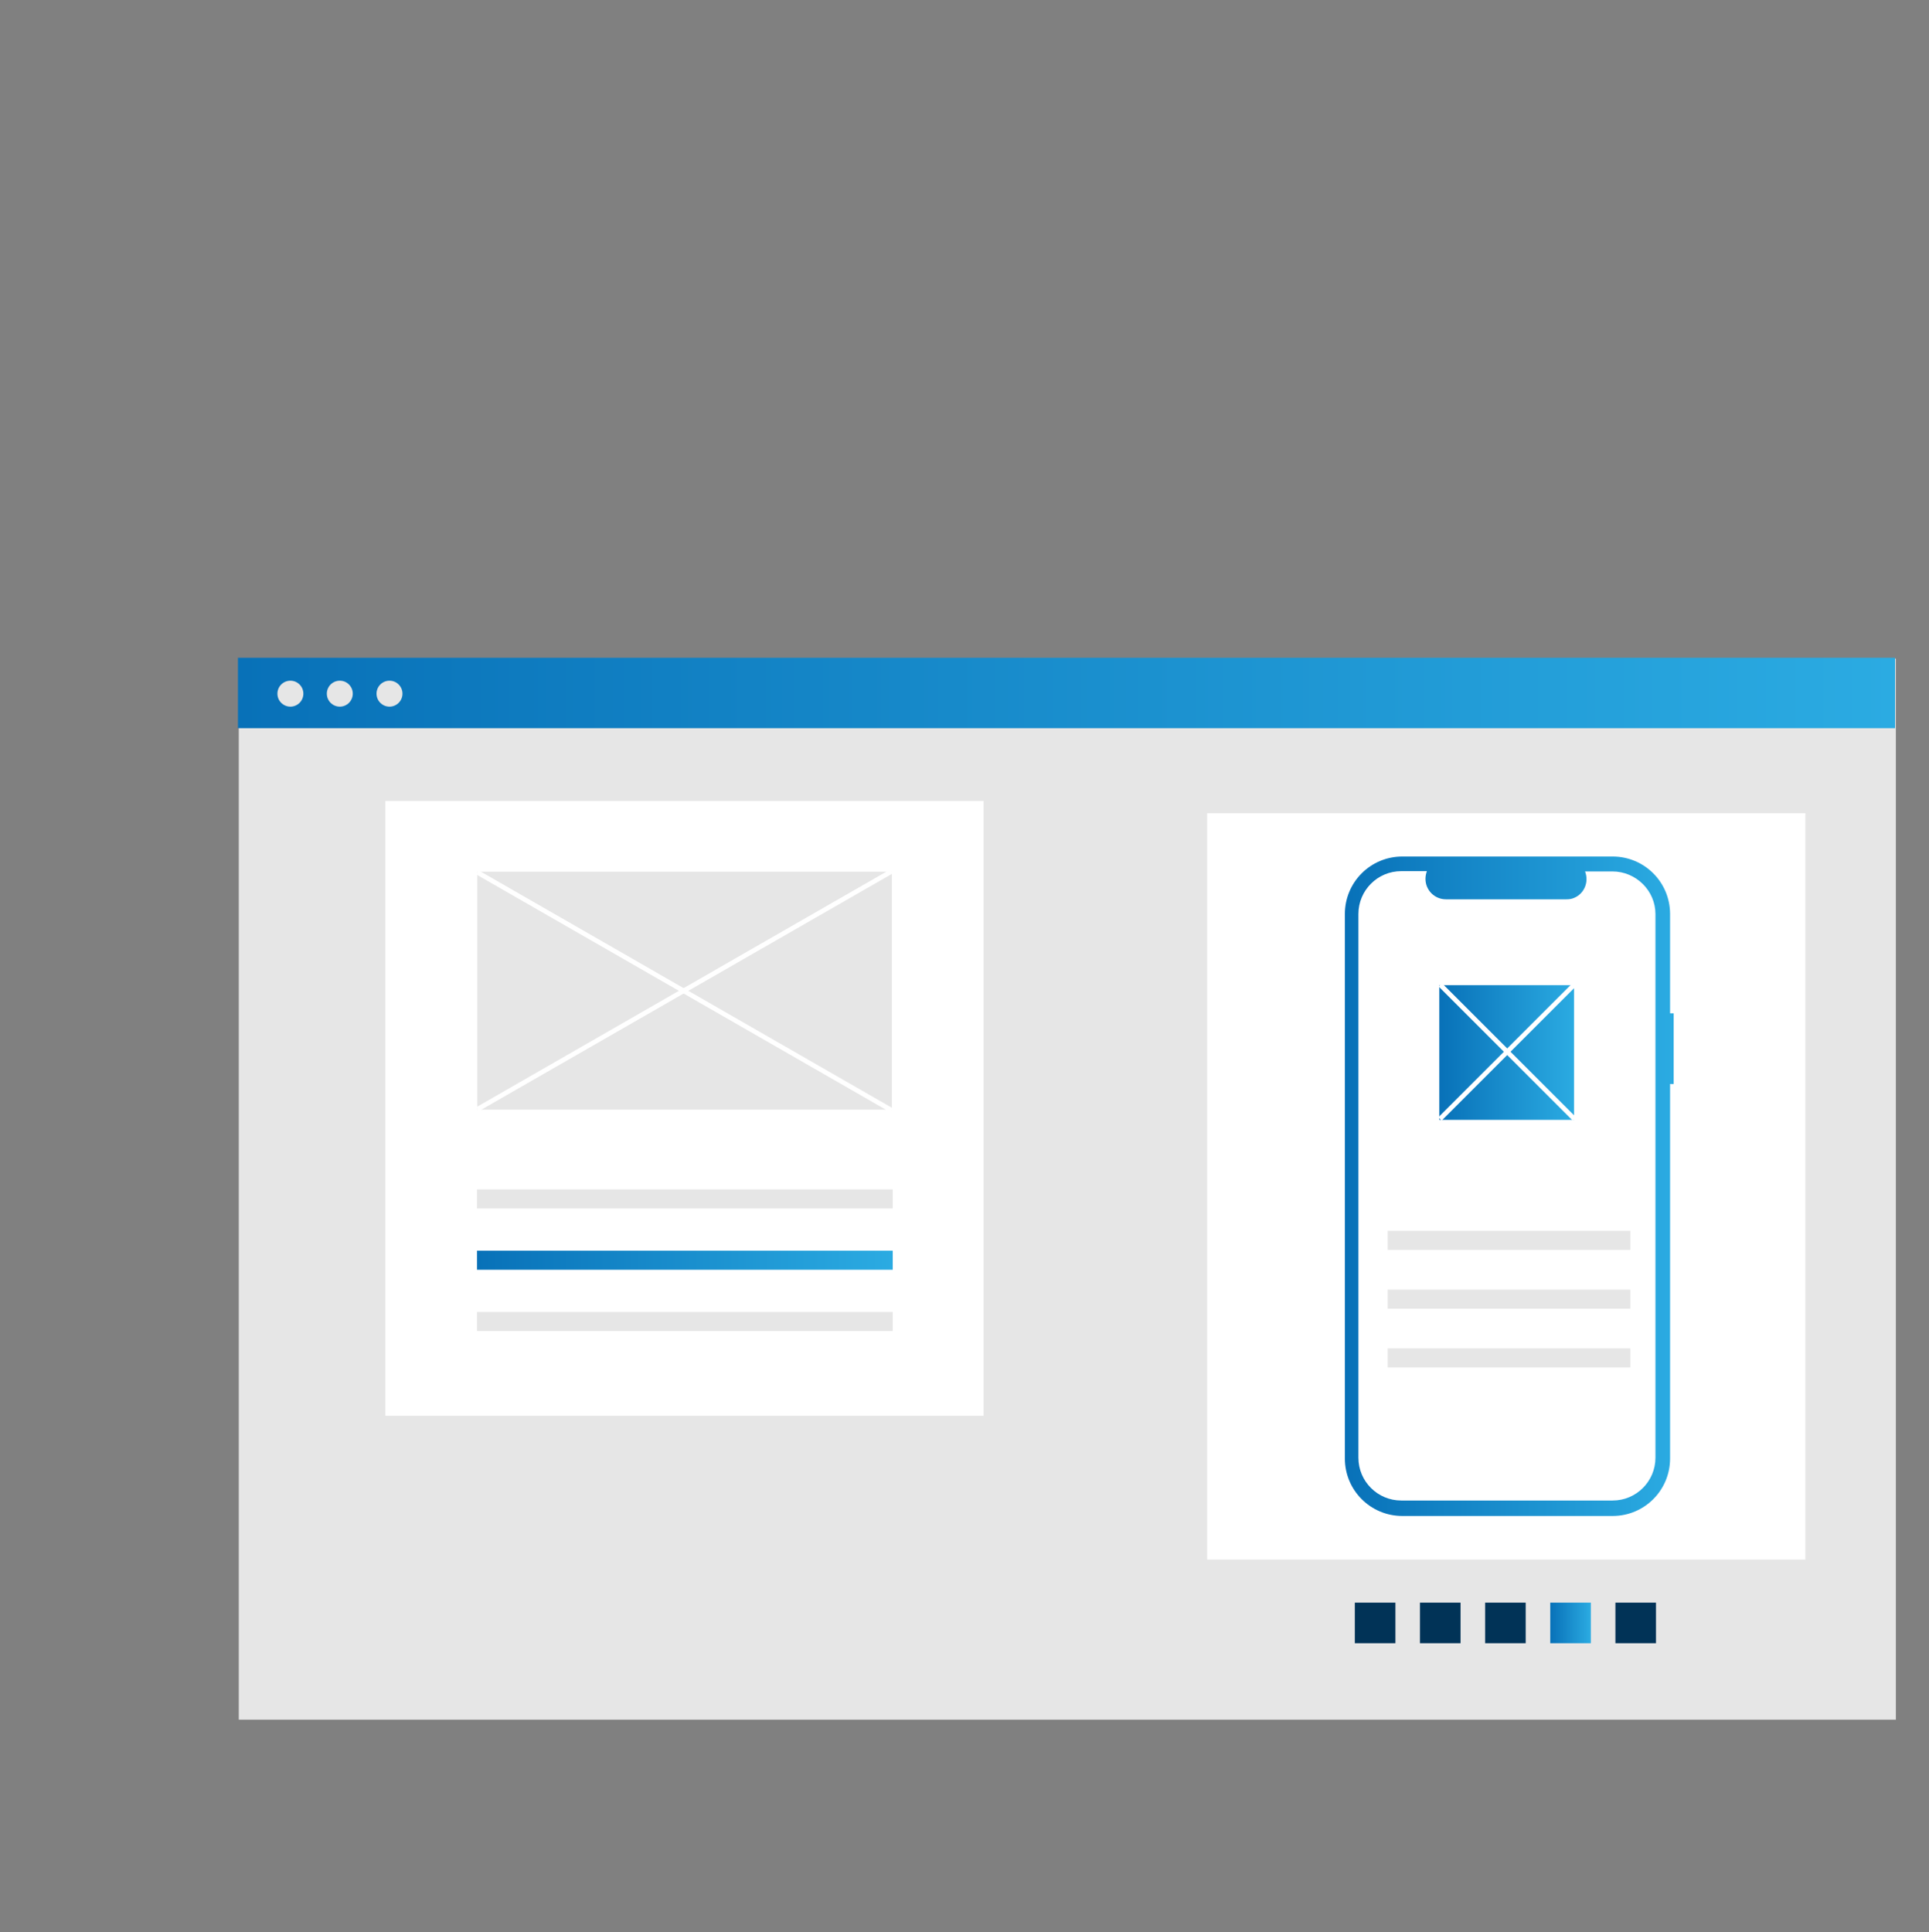<?xml version="1.0" encoding="UTF-8"?> <!-- Generator: Adobe Illustrator 24.0.3, SVG Export Plug-In . SVG Version: 6.00 Build 0) --> <svg xmlns="http://www.w3.org/2000/svg" xmlns:xlink="http://www.w3.org/1999/xlink" id="ea61258a-e793-48f7-8624-3c5ca462ffd9" x="0px" y="0px" viewBox="0 0 698.8 700" style="enable-background:new 0 0 698.8 700;" xml:space="preserve"><rect x="0" y="0" width="698.8" height="700" fill="#808080" stroke="none"/> <style type="text/css"> .st0{fill:#E6E6E6;} .st1{fill:#FFFFFF;} .st2{fill:url(#SVGID_1_);} .st3{fill:url(#SVGID_2_);} .st4{fill:url(#SVGID_3_);} .st5{fill:#013357;} .st6{fill:url(#SVGID_4_);} .st7{fill:url(#SVGID_5_);} </style> <rect x="86.5" y="238.6" class="st0" width="600.3" height="384.4"></rect> <rect x="139.6" y="290.2" class="st1" width="216.7" height="222.7"></rect> <rect x="437.3" y="294.6" class="st1" width="216.7" height="270.4"></rect> <linearGradient id="SVGID_1_" gradientUnits="userSpaceOnUse" x1="86.2" y1="450.95" x2="686.5" y2="450.95" gradientTransform="matrix(1 0 0 -1 0 702)"> <stop offset="0" style="stop-color:#0871B8"></stop> <stop offset="1" style="stop-color:#2BABE2"></stop> </linearGradient> <rect x="86.2" y="238.3" class="st2" width="600.3" height="25.5"></rect> <circle class="st0" cx="105.2" cy="251.3" r="4.7"></circle> <circle class="st0" cx="123.1" cy="251.3" r="4.7"></circle> <circle class="st0" cx="141.1" cy="251.3" r="4.7"></circle> <linearGradient id="SVGID_2_" gradientUnits="userSpaceOnUse" x1="487.2" y1="272.25" x2="606.3" y2="272.25" gradientTransform="matrix(1 0 0 -1 0 702)"> <stop offset="0" style="stop-color:#0871B8"></stop> <stop offset="1" style="stop-color:#2BABE2"></stop> </linearGradient> <path class="st3" d="M606.3,367.1H605v-36c0-11.5-9.3-20.8-20.8-20.8l0,0H508c-11.5,0-20.8,9.3-20.8,20.8l0,0v197.3 c0,11.5,9.3,20.8,20.8,20.8l0,0h76.2c11.5,0,20.8-9.3,20.8-20.8l0,0V392.7h1.3V367.1z"></path> <path class="st1" d="M584.1,315.7h-9.9c1.5,3.8-0.3,8.1-4,9.6c-0.9,0.4-1.8,0.5-2.8,0.5h-43.6c-4.1,0-7.4-3.3-7.4-7.4 c0-1,0.2-1.9,0.5-2.8h-9.3c-8.6,0-15.5,7-15.5,15.5l0,0v197c0,8.6,7,15.5,15.5,15.5l0,0h76.6c8.6,0,15.5-7,15.5-15.5l0,0v-197 C599.7,322.7,592.7,315.7,584.1,315.7L584.1,315.7z"></path> <rect x="172.8" y="430.9" class="st0" width="150.6" height="6.9"></rect> <linearGradient id="SVGID_3_" gradientUnits="userSpaceOnUse" x1="172.8" y1="245.45" x2="323.4" y2="245.45" gradientTransform="matrix(1 0 0 -1 0 702)"> <stop offset="0" style="stop-color:#0871B8"></stop> <stop offset="1" style="stop-color:#2BABE2"></stop> </linearGradient> <rect x="172.8" y="453.1" class="st4" width="150.6" height="6.9"></rect> <rect x="172.8" y="475.3" class="st0" width="150.6" height="6.9"></rect> <rect x="502.7" y="445.9" class="st0" width="87.9" height="6.9"></rect> <rect x="502.7" y="467.2" class="st0" width="87.9" height="6.9"></rect> <rect x="502.7" y="488.5" class="st0" width="87.9" height="6.9"></rect> <rect x="585.2" y="580.6" class="st5" width="14.7" height="14.7"></rect> <linearGradient id="SVGID_4_" gradientUnits="userSpaceOnUse" x1="561.582" y1="114.05" x2="576.237" y2="114.05" gradientTransform="matrix(1 0 0 -1 0 702)"> <stop offset="0" style="stop-color:#0871B8"></stop> <stop offset="1" style="stop-color:#2BABE2"></stop> </linearGradient> <rect x="561.6" y="580.6" class="st6" width="14.7" height="14.7"></rect> <rect x="538" y="580.6" class="st5" width="14.7" height="14.7"></rect> <rect x="514.4" y="580.6" class="st5" width="14.7" height="14.7"></rect> <rect x="490.8" y="580.6" class="st5" width="14.7" height="14.7"></rect> <linearGradient id="SVGID_5_" gradientUnits="userSpaceOnUse" x1="521.4" y1="320.7" x2="570.249" y2="320.7" gradientTransform="matrix(1 0 0 -1 0 702)"> <stop offset="0" style="stop-color:#0871B8"></stop> <stop offset="1" style="stop-color:#2BABE2"></stop> </linearGradient> <rect x="521.4" y="356.9" class="st7" width="48.8" height="48.8"></rect> <rect x="172.9" y="315.8" class="st0" width="150.2" height="86.2"></rect> <rect x="247.1" y="272.4" transform="matrix(0.498 -0.867 0.867 0.498 -186.761 395.331)" class="st1" width="1.7" height="173.1"></rect> <rect x="161.4" y="358.1" transform="matrix(0.867 -0.498 0.498 0.867 -145.744 171.025)" class="st1" width="173.1" height="1.7"></rect> <rect x="545.3" y="346.7" transform="matrix(0.707 -0.707 0.707 0.707 -109.499 497.786)" class="st1" width="1.7" height="68.8"></rect> <rect x="511.7" y="380.2" transform="matrix(0.707 -0.707 0.707 0.707 -109.52 497.736)" class="st1" width="68.8" height="1.7"></rect> </svg> 